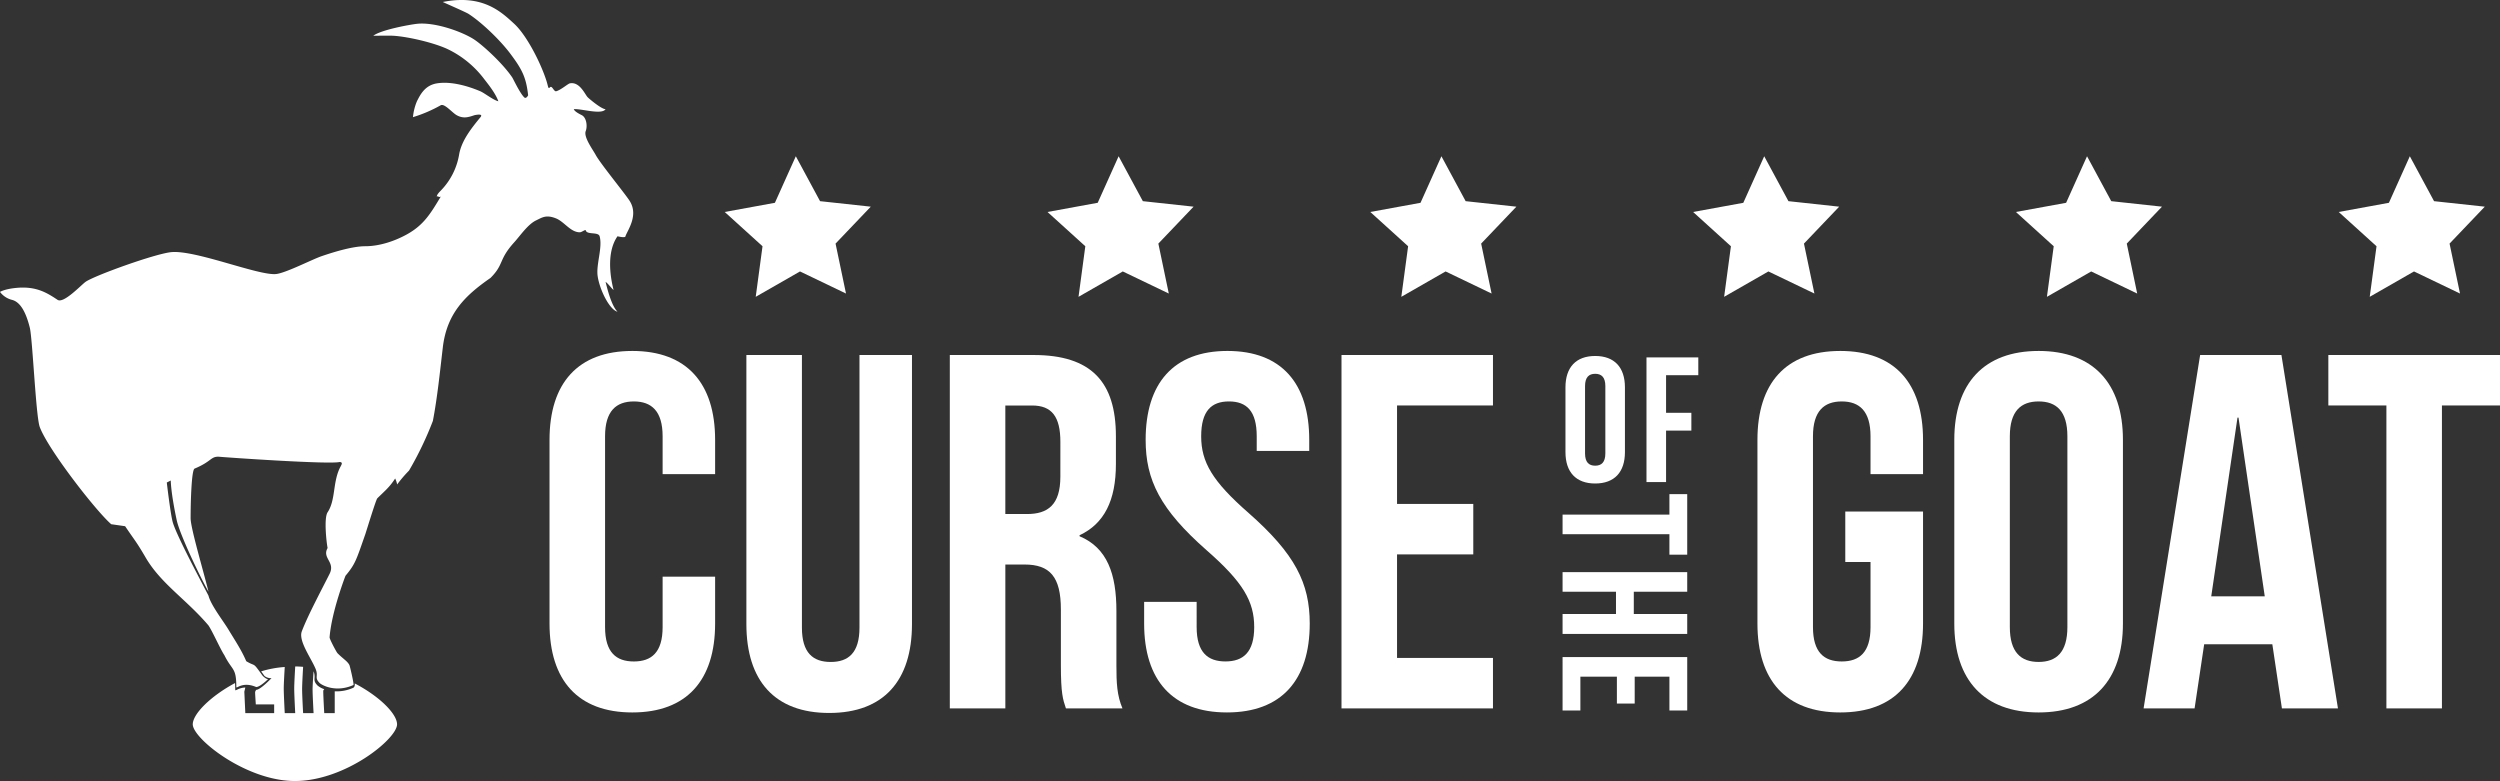 <svg id="cotg_logo" data-name="Curse of the Goat logo" xmlns="http://www.w3.org/2000/svg" xmlns:xlink="http://www.w3.org/1999/xlink" width="1006.658" height="314.481" viewBox="0 0 1006.658 314.481">
  <rect x="0" y="0" width="1006.658" height="314.481" fill="#333333" stroke="none"/>
  <defs>
    <clipPath id="clip-path">
      <rect id="Rectangle_1232" data-name="Rectangle 1232" width="1006.658" height="314.482" fill="none"/>
    </clipPath>
  </defs>
  <g id="Group_3346" data-name="Group 3346" transform="translate(0 0)" clip-path="url(#clip-path)">
    <path id="Path_5820" data-name="Path 5820" d="M87.233,83c.225,1.19-.391,1.7-.511,1.751A16.123,16.123,0,0,1,79.2,86.2V95h-4.22s-.4-6.759-.4-9.013c0-.159.4-.641.4-.641a8.495,8.495,0,0,1-2.649-1.434c-2.332-2.332-.528-2.828-1.648-5.783,0,0-.4,5.463-.4,7.28,0,2.4.4,9.591.4,9.591H66.47s-.4-7.231-.4-9.64c0-2.254.4-9.01.4-9.01-1.064-.092-2.124-.155-3.181-.158,0,0-.4,6.65-.4,8.865,0,2.487.4,9.943.4,9.943H59.073s-.4-7.457-.4-9.943c0-2.159.4-8.644.4-8.644a41.7,41.7,0,0,0-9.492,1.754c.366.5.789,1.092,1.324,1.839a4.088,4.088,0,0,0,2.835.895S49.3,85.6,47.608,85.6a2.075,2.075,0,0,0-.461.926c-.021.711.275,4.938.275,4.938h7.39V95H43.2l-.4-8.644.4-1.68c-2.8.092-4.058,1.62-4.058.93,0-1.071-.035-1.944-.088-2.726-9.894,5.3-17.019,12.472-17.019,16.618,0,5.713,21.383,22.824,41.132,22.824,20.218,0,41.133-16.949,41.133-22.824,0-4.117-6.826-11.13-17.069-16.491" transform="translate(55.582 192.164)" fill="#FFFFFF"/>
    <path id="Path_5821" data-name="Path 5821" d="M233.449,93.54c.8,0,2.293-1.264,2.4-.8.44,1.923,5.068.5,5.6,2.4,1.257,4.5-1.465,11.324-.8,15.991.8,5.6,4.8,13.589,8,14.388-2.4-2.4-4-8.791-4.8-11.99.645.232,2.758,3.036,3.2,3.2.025-.25-4-13.592,1.6-21.588,0,0,3.2.8,3.2,0,.8-2.4,5.488-8.5,1.6-14.392-2.149-3.255-11.743-14.959-13.592-18.386-1.18-2.184-4.928-7.178-4-9.595.761-1.976.3-5.442-1.6-6.4-.648-.328-2.927-1.434-3.2-2.4,2.934-.306,11.194,2.4,12.793,0-1.6,0-6.4-4-7.2-4.8-1.088-1.088-3.2-6.4-7.2-5.6-.782.159-3.783,2.811-5.6,3.2-.937-.035-1.539-2.459-2.4-1.6-.8.8-.557-.077-1.6-3.2-2.4-7.2-7.9-17.889-12.789-22.384C201.742,4.692,194.275-2.4,178.284.8c1.4.662,9.366,4.132,10.394,4.8,5.526,3.582,12.835,10.718,16.79,15.991,4.8,6.393,6.393,9.591,7.192,16.787,0,0-.8,1.6-1.6.8-1.789-1.786-4.392-7.39-4.8-8-3.853-5.717-11.866-12.972-15.191-15.188-4.8-3.2-15.991-7.2-23.187-6.4-2.923.324-14.388,2.4-17.586,4.8,1.842,0,6.565-.081,8,0,5.921.328,17.023,2.913,22.384,5.6a40.1,40.1,0,0,1,14.392,11.99c1.817,2.307,4.487,5.713,5.6,8.795-1.9-.384-5.65-3.336-7.2-4-5.238-2.233-12.032-4.125-17.59-3.2-4.8.8-6.657,4.54-8,7.2a21.815,21.815,0,0,0-1.6,6.4,55.5,55.5,0,0,0,11.194-4.8c1.539-.782,4.572,2.973,6.4,4,2.716,1.525,4.8.8,7.2,0,0,0,3.762-.863,2.4.8-3.48,4.248-7.5,9.189-8.563,14.793a27.248,27.248,0,0,1-7.428,14.786c-.37.405-1.61,1.56-1.6,2.4.845-.37.444.507,1.6,0-4.089,6.819-6.826,11.43-13.592,15.191-4.995,2.779-11.158,4.8-16.787,4.8-4.8,0-11.736,2-17.59,4-3.818,1.3-14.473,6.812-18.386,7.2-7.115.7-32.774-9.908-42.372-8.795-6.851.793-31.182,9.595-34.38,11.993-1.891,1.416-8.795,8.791-11.194,7.192-4.491-2.994-8.791-5.593-16.787-4.794-4.639.461-6.4,1.6-6.4,1.6a8.655,8.655,0,0,0,4.8,3.195c3.332.835,5.6,4.8,7.2,11.194,1.106,4.427,2.444,35.708,4,39.974,3.2,8.795,22.384,33.581,28.78,39.178l5.6.8c4.107,6.062,4.572,6.27,8.263,12.606,6.153,10.567,16.519,16.974,25.314,27.368,1.719,2.582,4.723,9.447,6.4,11.99,3.2,6.4,4.8,4.8,4.8,12.793,0,.93,2.4-2.4,8,0,1.6,0,4.8-3.2,4.8-3.2-.694.092-2-1.039-2.4-1.6-4-5.6-2.4-3.2-6.4-5.6-1.881-4.438-4.685-8.619-7.2-12.789-2.089-3.469-7.006-9.728-8-13.592-2.673-5.238-12.793-23.986-14.392-29.58-.905-3.17-2.4-15.991-2.4-15.991l1.6-.8s0,4.8,2.4,15.991c1.257,5.857,9.595,23.183,12.793,28.78-1.944-8.024-7.2-25.582-7.2-29.58,0-6.386.349-19.467,1.6-19.989,6.84-2.864,6.4-4.8,9.595-4.8,2.99.292,44.771,3.2,48.853,2.131,1.567.173.578,1.243-.085,2.666-2.719,5.868-1.6,12.793-4.8,17.59-1.515,2.272-.507,11.814,0,14.388-2.342,4.1,3.2,5.6.8,10.394-2.881,5.766-8.795,16.79-11.194,23.187-1.437,3.832,3.853,10.838,5.6,15.188,1.173,2.923-.641,3.357,1.6,5.6.8.8,6.4,4,13.592.8.345-.151-1.416-7.626-1.6-8-.8-1.6-2.4-2.4-4.8-4.8-.454-.454-3.247-5.755-3.2-6.393.8-10.394,6.4-24.786,6.4-24.786,4-4.8,4.3-6.241,8-16.79.275-.782,4.255-13.846,4.8-14.388,2.966-2.973,4.84-4.353,7.2-8a10.05,10.05,0,0,1,.8,2.4,53.475,53.475,0,0,1,4.794-5.6,135.674,135.674,0,0,0,9.595-19.989c1.786-9.235,2.9-20.228,4-29.58,1.6-13.592,8.795-20.788,19.189-27.981,5.6-5.6,3.1-7.217,9.595-14.392,2.413-2.666,5.449-7.2,8.791-8.795,2.385-1.138,4-2.4,8-.8,3.371,1.349,5.84,5.6,9.595,5.6" transform="translate(0 0)" fill="#FFFFFF"/>
    <path id="Path_5822" data-name="Path 5822" d="M96.163,40.121c-21.958,0-33.341,13.015-33.341,35.782V149.9c0,22.771,11.384,35.782,33.341,35.782S129.5,172.669,129.5,149.9v-18.9H108.361v20.33c0,10.165-4.473,13.825-11.588,13.825s-11.588-3.66-11.588-13.825V74.48c0-10.165,4.473-14.029,11.588-14.029s11.588,3.864,11.588,14.029V89.728H129.5V75.9c0-22.768-11.387-35.782-33.341-35.782" transform="translate(158.451 101.195)" fill="#FFFFFF"/>
    <path id="Path_5823" data-name="Path 5823" d="M130.866,150.362c0,10.165-4.473,13.821-11.588,13.821s-11.588-3.656-11.588-13.821V40.585H85.327V148.936c0,22.771,11.387,35.782,33.341,35.782s33.338-13.011,33.338-35.782V40.585h-21.14Z" transform="translate(215.214 102.365)" fill="#FFFFFF"/>
    <path id="Path_5824" data-name="Path 5824" d="M175.667,143.656c0-14.843-3.656-25.416-14.839-30.094v-.4c9.961-4.678,14.638-14.029,14.638-28.667V73.313c0-21.961-9.961-32.728-33.137-32.728H108.583v142.3h22.363V124.946h7.724c10.165,0,14.638,4.882,14.638,18.094V165.4c0,11.588.81,13.821,2.032,17.484h22.768c-2.237-5.283-2.441-10.369-2.441-17.284ZM153.1,89.576c0,11.384-5.083,15.04-13.42,15.04h-8.739v-43.7H141.72c7.929,0,11.384,4.473,11.384,14.638Z" transform="translate(273.87 102.365)" fill="#FFFFFF"/>
    <path id="Path_5825" data-name="Path 5825" d="M172.882,105.381c-14.638-12.807-19.112-20.528-19.112-30.9,0-10.165,4.068-14.033,11.183-14.033s11.18,3.867,11.18,14.033v5.9h21.144V75.9c0-22.764-11.183-35.782-32.933-35.782S131.407,53.139,131.407,75.9c0,16.262,5.9,28.058,24.6,44.517,14.638,12.814,19.112,20.535,19.112,30.9,0,10.165-4.473,13.828-11.588,13.828s-11.588-3.663-11.588-13.828V141.163H130.8V149.9c0,22.768,11.384,35.779,33.341,35.779s33.341-13.011,33.341-35.779c0-16.262-5.9-28.054-24.6-44.521" transform="translate(329.902 101.195)" fill="#FFFFFF"/>
    <path id="Path_5826" data-name="Path 5826" d="M153.361,182.886h60.991v-20.33H175.724V120.884h30.7v-20.33h-30.7V60.911h38.628V40.585H153.361Z" transform="translate(386.812 102.364)" fill="#FFFFFF"/>
    <path id="Path_5827" data-name="Path 5827" d="M234.25,40.121c-21.957,0-33.338,13.015-33.338,35.782V149.9c0,22.771,11.38,35.782,33.338,35.782s33.341-13.011,33.341-35.782v-45.13H236.282V125.1h10.165v26.226c0,10.165-4.473,13.825-11.588,13.825s-11.588-3.66-11.588-13.825V74.48c0-10.165,4.473-14.029,11.588-14.029s11.588,3.864,11.588,14.029V89.728h21.144V75.9c0-22.768-11.387-35.782-33.341-35.782" transform="translate(506.745 101.195)" fill="#FFFFFF"/>
    <path id="Path_5828" data-name="Path 5828" d="M257.368,40.121c-21.958,0-33.951,13.015-33.951,35.782V149.9c0,22.771,11.993,35.782,33.951,35.782s33.951-13.011,33.951-35.782V75.9c0-22.768-12-35.782-33.951-35.782m11.588,111.2c0,10.165-4.473,14.025-11.588,14.025s-11.588-3.86-11.588-14.025V74.48c0-10.165,4.473-14.029,11.588-14.029s11.588,3.864,11.588,14.029Z" transform="translate(563.507 101.195)" fill="#FFFFFF"/>
    <path id="Path_5829" data-name="Path 5829" d="M267.825,40.585l-22.768,142.3h20.534l3.86-25.818H296.9l3.857,25.818h22.567l-22.764-142.3Zm4.473,97.171,10.57-71.966h.409l10.57,71.966Z" transform="translate(618.088 102.365)" fill="#FFFFFF"/>
    <path id="Path_5830" data-name="Path 5830" d="M266.177,40.584v20.33h23.381V182.886h22.359V60.915H335.3V40.584Z" transform="translate(671.359 102.363)" fill="#FFFFFF"/>
    <path id="Path_5831" data-name="Path 5831" d="M190.937,92.043c7.745,0,11.976-4.589,11.976-12.627v-26.1c0-8.031-4.23-12.62-11.976-12.62s-11.972,4.589-11.972,12.62v26.1c0,8.038,4.23,12.627,11.972,12.627m-4.086-39.223c0-3.589,1.578-4.949,4.086-4.949s4.089,1.36,4.089,4.949V79.927c0,3.582-1.578,4.945-4.089,4.945s-4.086-1.363-4.086-4.945Z" transform="translate(451.389 102.645)" fill="#FFFFFF"/>
    <path id="Path_5832" data-name="Path 5832" d="M188.228,91.052h7.886V70.331H206.3V63.156H196.114V48.032h12.979V40.86H188.228Z" transform="translate(474.751 103.059)" fill="#FFFFFF"/>
    <path id="Path_5833" data-name="Path 5833" d="M221.658,64.735H178.634v7.89h43.024v8.242h7.168V56.49h-7.168Z" transform="translate(450.555 142.48)" fill="#FFFFFF"/>
    <path id="Path_5834" data-name="Path 5834" d="M178.634,73.3h21.51V82.26h-21.51v8.027h50.192V82.26h-21.51V73.3h21.51v-7.89H178.634Z" transform="translate(450.555 164.969)" fill="#FFFFFF"/>
    <path id="Path_5835" data-name="Path 5835" d="M178.634,96.627h7.171V83.007h14.7V93.834h7.171V83.007h13.983v13.62h7.168V75.117H178.634Z" transform="translate(450.555 189.462)" fill="#FFFFFF"/>
    <path id="Path_5836" data-name="Path 5836" d="M95.338,74.464,113.168,64.25l18.523,8.894-4.206-20.112L141.67,38.164l-20.429-2.215-9.757-18.087-8.422,18.745L82.849,40.3,98.075,54.1Z" transform="translate(208.963 45.053)" fill="#FFFFFF"/>
    <path id="Path_5837" data-name="Path 5837" d="M164.388,53.029l14.184-14.867-20.429-2.215-9.757-18.083L139.969,36.6,119.751,40.3l15.227,13.8-2.737,20.365L150.07,64.247l18.523,8.894Z" transform="translate(302.039 45.055)" fill="#FFFFFF"/>
    <path id="Path_5838" data-name="Path 5838" d="M185.29,17.862l-8.418,18.745L156.654,40.3l15.227,13.8-2.737,20.365,17.829-10.218,18.523,8.9-4.206-20.115,14.184-14.867-20.429-2.215Z" transform="translate(395.116 45.054)" fill="#FFFFFF"/>
    <path id="Path_5839" data-name="Path 5839" d="M223.876,64.247l18.523,8.9-4.206-20.115,14.184-14.867-20.429-2.215-9.757-18.083-8.422,18.745L193.557,40.3l15.227,13.8-2.737,20.365Z" transform="translate(488.194 45.054)" fill="#FFFFFF"/>
    <path id="Path_5840" data-name="Path 5840" d="M289.281,38.161l-20.429-2.215L259.1,17.863l-8.422,18.745L230.46,40.3l15.227,13.8-2.737,20.365,17.83-10.214,18.523,8.9L275.1,53.029Z" transform="translate(581.27 45.054)" fill="#FFFFFF"/>
    <path id="Path_5841" data-name="Path 5841" d="M279.853,74.464l17.83-10.214,18.523,8.894L312,53.031l14.184-14.867-20.429-2.215L296,17.862l-8.422,18.745L267.363,40.3l15.227,13.8Z" transform="translate(674.348 45.053)" fill="#FFFFFF"/>
  </g>
</svg>
